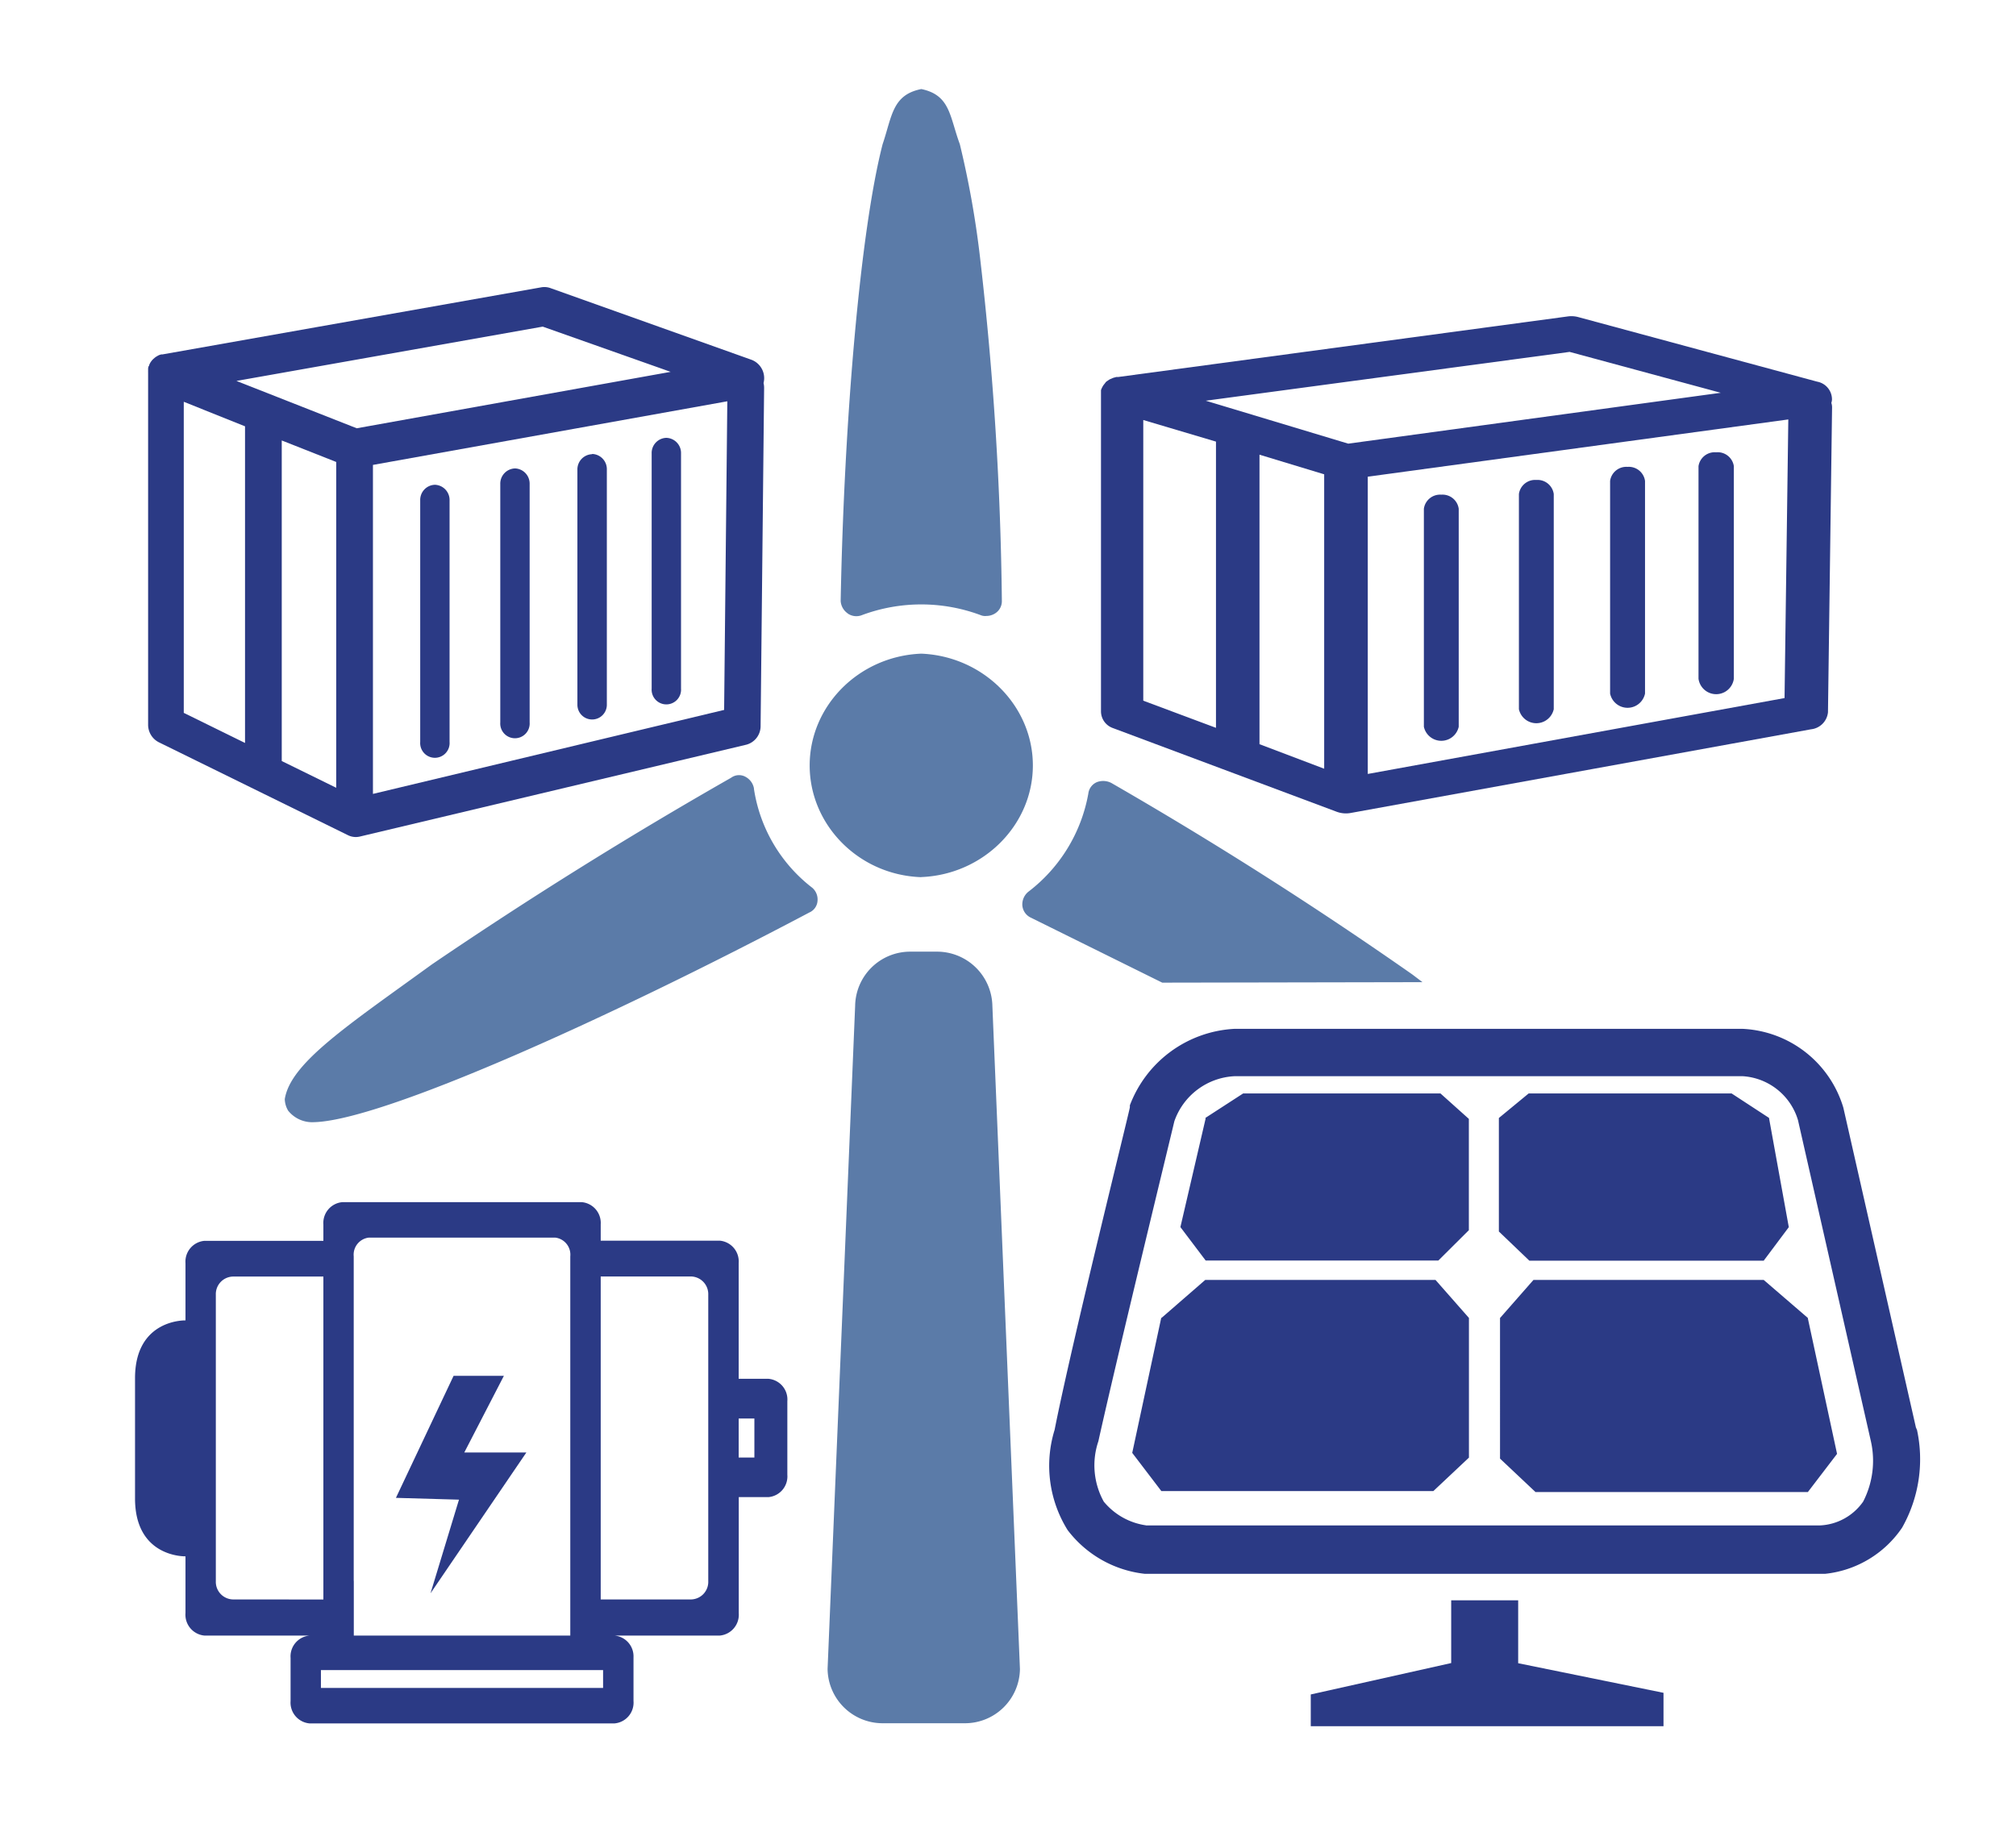 <?xml version="1.0" encoding="UTF-8"?> <svg xmlns="http://www.w3.org/2000/svg" xmlns:xlink="http://www.w3.org/1999/xlink" id="图层_1" data-name="图层 1" viewBox="0 0 246.5 224"><defs><style>.cls-1{fill:none;}.cls-2{clip-path:url(#clip-path);}.cls-3{fill:#2b3a85;}.cls-4{clip-path:url(#clip-path-2);}.cls-5{fill:#5b7ba8;}</style><clipPath id="clip-path"><polygon class="cls-1" points="133.66 125.47 161.96 122.21 210.35 122.21 229.02 128 238.27 186.19 211.37 215.15 154.86 215.15 149.46 194.83 131.03 192.45 126.44 186.53 130.35 137.56 133.66 125.47"></polygon></clipPath><clipPath id="clip-path-2"><polygon class="cls-1" points="104.14 6.81 95.97 75.96 88.64 93.6 30.72 131.26 36.24 143.59 101.19 116.4 97.33 208.34 112.93 216.85 128.13 207.66 124.99 141.28 124.99 117.79 140.56 122.21 177.67 122.21 161.81 105.87 132.39 90.25 126.28 59.28 120.48 13.62 112.93 6.81 104.14 6.81"></polygon></clipPath></defs><g class="cls-2"><path class="cls-3" d="M185.63,203.38,203.4,207v4.08H160.27v-3.88l17.17-3.84v-7.67h8.19v7.67Zm-70.86-86.63h-3.36a6.73,6.73,0,0,0-6.7,6.62l-3.36,81.09a6.73,6.73,0,0,0,6.7,6.64h10.07a6.73,6.73,0,0,0,6.71-6.64l-3.34-81.09a6.77,6.77,0,0,0-6.72-6.63Zm119.56,58.1-8.94-39.4a13.52,13.52,0,0,0-12.27-9.64H150.89a14.49,14.49,0,0,0-12.74,9.35v.24c0,.29-7.13,28.91-9.2,39.44a14.87,14.87,0,0,0,1.59,12.26,13.74,13.74,0,0,0,9.45,5.35h83.16a13,13,0,0,0,9.42-5.64,17,17,0,0,0,1.76-12.25Zm-94.21,11.67a8.18,8.18,0,0,1-5.16-2.9,9.16,9.16,0,0,1-.66-7.38c2.18-9.85,8.61-36.26,9.29-39.13a8.22,8.22,0,0,1,7.34-5.51h62.18a7.55,7.55,0,0,1,6.73,5.36l8.91,39.24a10.9,10.9,0,0,1-.94,7.42,6.81,6.81,0,0,1-5.27,2.91H140.12Zm80.93-25.31,3.57,16.57-3.57,4.67h-33.3l-4.34-4.09V161.17l4.09-4.66h28.15l5.4,4.65v.05Zm-79.09,0,5.41-4.7h28.15l4.09,4.65v17.08l-4.35,4.09H142l-3.56-4.67L142,161.08v.13Zm5.41-24.5,4.63-3h24.13l3.47,3.11v13.61l-3.73,3.71H147.42l-3.09-4.09,3.09-13.3,0,0Zm68.93,0,2.42,13.35-3.07,4.1H187l-3.73-3.57V136.71l3.64-3h24.82l4.59,3Zm-124-39.95a2.08,2.08,0,0,0-1-1.41,1.63,1.63,0,0,0-1.79.09q-18.72,10.68-36.57,22.82c-10.38,7.53-17.3,12.06-18,16.48a2.85,2.85,0,0,0,.42,1.41,3.73,3.73,0,0,0,3.15,1.41c8.38-.2,36.26-12.78,60.58-25.64a1.68,1.68,0,0,0,.94-1.41,1.86,1.86,0,0,0-.64-1.61A18.8,18.8,0,0,1,92.34,96.76Zm49.91,23.74-16.17-8a1.82,1.82,0,0,1-.93-1.5,2,2,0,0,1,.72-1.61,19.41,19.41,0,0,0,7.34-12,1.76,1.76,0,0,1,1-1.41,2.19,2.19,0,0,1,1.79.11Q155,107,172.84,119.56l1.23.94Zm-29.47-12.91c7.59-.3,13.66-6.36,13.66-13.65s-6.07-13.36-13.66-13.67c-7.59.31-13.66,6.39-13.66,13.67s6.07,13.35,13.66,13.66Zm-9-32.24a1.87,1.87,0,0,0,1.78.2,20.75,20.75,0,0,1,14.46,0,1.5,1.5,0,0,0,.74.11,2,2,0,0,0,1-.31,1.77,1.77,0,0,0,.84-1.5A398.75,398.75,0,0,0,120,32.25,113.19,113.19,0,0,0,117.49,18c-1.25-3.41-1.14-6-4.71-6.74-3.56.71-3.56,3.33-4.73,6.74-2.71,10.54-4.7,33.66-5.12,55.87a2,2,0,0,0,.84,1.5Z"></path></g><g class="cls-4"><path class="cls-5" d="M185.47,203l17.78,3.65v4.08H160.12v-3.88l17.16-3.84v-7.67h8.19v7.67Zm-70.85-86.63h-3.36a6.73,6.73,0,0,0-6.7,6.62l-3.37,81.1a6.73,6.73,0,0,0,6.71,6.63H118a6.72,6.72,0,0,0,6.71-6.63L121.34,123a6.77,6.77,0,0,0-6.72-6.63Zm119.55,58.1-8.93-39.4A13.53,13.53,0,0,0,213,125.47H150.74A14.51,14.51,0,0,0,138,134.83v.23c0,.29-7.13,28.91-9.2,39.44a14.94,14.94,0,0,0,1.59,12.26,13.76,13.76,0,0,0,9.46,5.35H223a12.94,12.94,0,0,0,9.43-5.64,16.94,16.94,0,0,0,1.75-12.25ZM140,186.18a8.16,8.16,0,0,1-5.15-2.9,9.16,9.16,0,0,1-.66-7.38c2.18-9.85,8.61-36.26,9.29-39.13a8.21,8.21,0,0,1,7.33-5.51H213a7.53,7.53,0,0,1,6.72,5.36l8.91,39.24a10.89,10.89,0,0,1-.93,7.42,6.78,6.78,0,0,1-5.28,2.91H140Zm80.94-25.31,3.56,16.57-3.56,4.67H187.59L183.26,178V160.83l4.09-4.66H215.5l5.4,4.66v0Zm-79.09,0,5.41-4.7h28.14l4.1,4.66V177.9L175.11,182h-33.3l-3.56-4.66,3.56-16.59v.13Zm5.41-24.5,4.63-3H176l3.48,3.11V150.1l-3.73,3.71H147.26l-3.09-4.09,3.09-13.3,0,0Zm68.93,0,2.41,13.36-3.06,4.09H186.83l-3.73-3.57V136.37l3.64-3h24.82l4.59,3Zm-124-39.95a2,2,0,0,0-1-1.41,1.63,1.63,0,0,0-1.79.09q-18.73,10.68-36.58,22.82c-10.38,7.53-17.3,12.06-18,16.48a2.93,2.93,0,0,0,.41,1.41,3.76,3.76,0,0,0,3.16,1.41c8.38-.2,36.25-12.78,60.57-25.64a1.67,1.67,0,0,0,1-1.41,1.89,1.89,0,0,0-.64-1.61A18.81,18.81,0,0,1,92.18,96.42Zm49.92,23.74-16.17-8a1.81,1.81,0,0,1-.94-1.5,2,2,0,0,1,.73-1.61,19.39,19.39,0,0,0,7.34-12,1.74,1.74,0,0,1,1.05-1.41,2.17,2.17,0,0,1,1.78.11q18.9,10.89,36.79,23.41l1.24.94Zm-29.47-12.91c7.59-.3,13.65-6.36,13.65-13.65s-6.06-13.36-13.65-13.67C105,80.24,99,86.32,99,93.6S105,107,112.63,107.26Zm-9-32.24a1.85,1.85,0,0,0,1.77.2,20.78,20.78,0,0,1,14.47,0,1.44,1.44,0,0,0,.73.11,2,2,0,0,0,1.06-.31,1.76,1.76,0,0,0,.83-1.5,398.74,398.74,0,0,0-2.62-41.6,115,115,0,0,0-2.52-14.28c-1.26-3.4-1.15-6-4.71-6.74-3.57.71-3.57,3.33-4.73,6.74-2.72,10.54-4.71,33.66-5.13,55.87a2,2,0,0,0,.85,1.5Z"></path></g><path class="cls-3" d="M93.94,168.6H90.32V154.44A2.55,2.55,0,0,0,88,151.71H73.45v-2A2.55,2.55,0,0,0,71.13,147H41.86a2.55,2.55,0,0,0-2.32,2.73v2H25a2.55,2.55,0,0,0-2.32,2.73v7s-6.17-.19-6.17,7.07v14.7c0,7.27,6.17,7.08,6.17,7.08v6.93A2.56,2.56,0,0,0,25,200H37.85a2.55,2.55,0,0,0-2.32,2.73V208a2.55,2.55,0,0,0,2.32,2.74H75.14A2.55,2.55,0,0,0,77.46,208v-5.35A2.55,2.55,0,0,0,75.14,200H88a2.56,2.56,0,0,0,2.33-2.74V183.07h3.62a2.54,2.54,0,0,0,2.32-2.73v-9A2.54,2.54,0,0,0,93.94,168.6ZM43.25,193.29V153.63a2.1,2.1,0,0,1,1.82-2.29H67.92a2.1,2.1,0,0,1,1.81,2.29V200H43.26v-6.67Zm-14.8,2.29a2.15,2.15,0,0,1-2.06-2.24v-35a2.15,2.15,0,0,1,2.06-2.24H39.54v39.49ZM73.74,206.4H39.24v-2.18h34.5ZM86.6,171c0,.11,0,.23,0,.34v9c0,.11,0,.23,0,.35v12.65a2.15,2.15,0,0,1-2.06,2.24H73.45V156.09H84.54a2.16,2.16,0,0,1,2.06,2.24V171Zm5.64,7.23H90.32v-4.77h1.92v4.78Z"></path><path class="cls-3" d="M61.61,168.24H55.46l-7.05,14.92,7.71.22-3.48,11.45,11.72-17.22H56.77Z"></path><path class="cls-3" d="M223.92,49.27a1.69,1.69,0,0,0,.08-.39,2.21,2.21,0,0,0-1.81-2.21L193,38.78a3.24,3.24,0,0,0-1.28-.09l-55,7.41-.05,0-.18,0-.29.08a.85.85,0,0,0-.17.06l-.26.11-.16.08-.24.17-.12.08L135,47l0,0a1.79,1.79,0,0,0-.22.34.67.67,0,0,0-.06.12,1.86,1.86,0,0,0-.1.25l0,.15,0,.14v.12s0,.05,0,.08V87A2.17,2.17,0,0,0,136,89l27.46,10.27a3.27,3.27,0,0,0,1.7.14l56.27-10.23a2.33,2.33,0,0,0,2.08-2.08l.5-37.28A1.61,1.61,0,0,0,223.92,49.27Zm-32-6.24,18.48,5-45.55,6.22L147.43,49ZM161.91,58v36L154,91V55.6Zm-22.12-6.64L148.68,54V89l-8.89-3.32Zm27.45,43.28V58.29l51.42-7-.46,34.07Z"></path><path class="cls-3" d="M176.23,60.49a2,2,0,0,0-2.13,1.72V88.87a2.18,2.18,0,0,0,4.26,0V62.21A2,2,0,0,0,176.23,60.49Zm11.62-1.8a2,2,0,0,0-2.13,1.72V86.72a2.18,2.18,0,0,0,4.26,0V60.41A2,2,0,0,0,187.85,58.69Zm22-3.38A2,2,0,0,0,207.68,57V83A2.18,2.18,0,0,0,212,83V57A2,2,0,0,0,209.81,55.31ZM199,57.09a2,2,0,0,0-2.13,1.72v26a2.18,2.18,0,0,0,4.27,0V58.81A2,2,0,0,0,199,57.09Z"></path><path class="cls-3" d="M93.36,46.84a2.63,2.63,0,0,0,.07-.42A2.4,2.4,0,0,0,91.9,44L67.28,35.22a2.21,2.21,0,0,0-1.08-.09L19.85,43.34h0l-.15,0-.25.08-.14.07-.22.13-.13.09-.21.18-.1.1a3,3,0,0,0-.22.28l0,0a2.15,2.15,0,0,0-.19.37s0,.09-.05.13-.06.19-.08.28l0,.17s0,.1,0,.15a.66.66,0,0,0,0,.14s0,.06,0,.09v43a2.4,2.4,0,0,0,1.3,2.16l23.14,11.37a2.15,2.15,0,0,0,1.43.17L91.26,91.06A2.35,2.35,0,0,0,93,88.76l.43-41.31A2.49,2.49,0,0,0,93.36,46.84Zm-27-6.9L82,45.47l-38.38,6.9L28.91,46.58ZM41.11,56.49V96.33l-6.66-3.27V53.86ZM22.47,49.13l7.49,3V90.85l-7.49-3.68ZM45.6,97.08V56.85l43.33-7.78-.39,37.74Z"></path><path class="cls-3" d="M53.18,59.28a1.85,1.85,0,0,0-1.8,1.91V90.73a1.8,1.8,0,1,0,3.59,0V61.19A1.86,1.86,0,0,0,53.18,59.28Zm9.79-2a1.86,1.86,0,0,0-1.8,1.91V88.34a1.8,1.8,0,1,0,3.59,0V59.19A1.86,1.86,0,0,0,63,57.28Zm18.5-3.74a1.85,1.85,0,0,0-1.79,1.91V84.2a1.8,1.8,0,1,0,3.59,0V55.45A1.85,1.85,0,0,0,81.47,53.54Zm-9.07,2a1.86,1.86,0,0,0-1.8,1.91V86.18a1.8,1.8,0,1,0,3.6,0V57.42A1.86,1.86,0,0,0,72.4,55.51Z"></path></svg> 